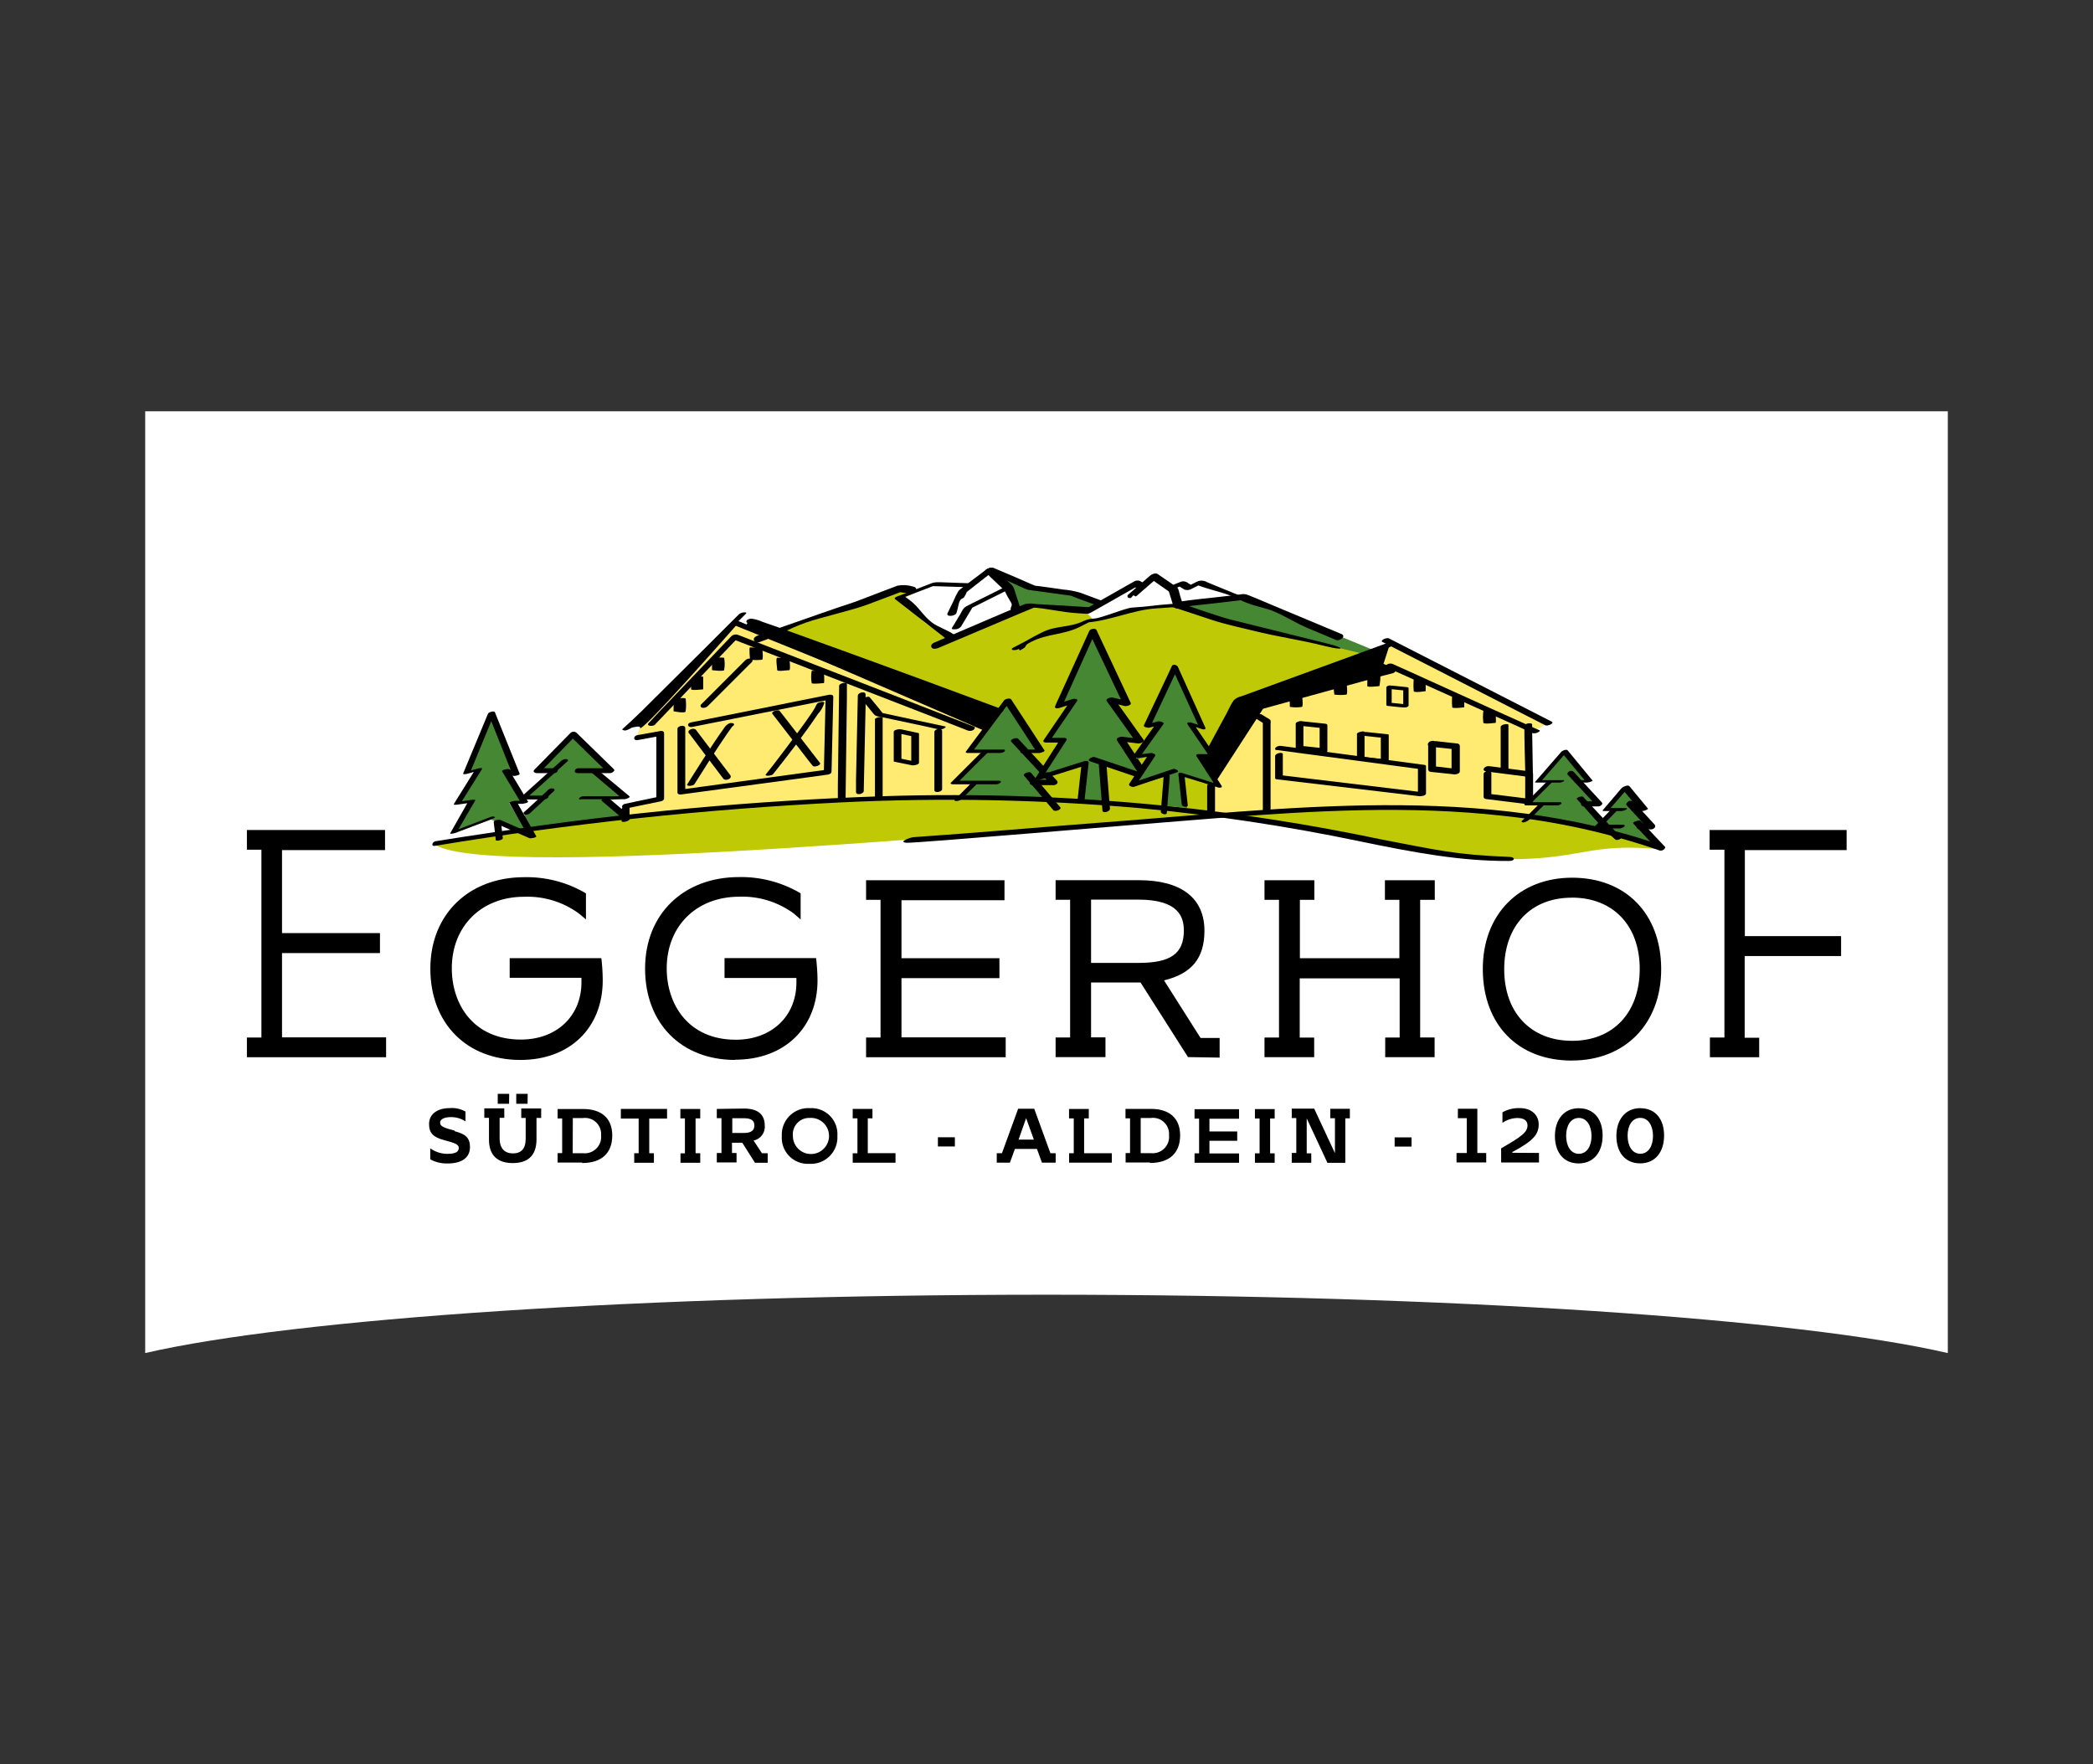 <?xml version="1.0" encoding="UTF-8"?><svg id="a" xmlns="http://www.w3.org/2000/svg" viewBox="0 0 367.74 310"><rect x="0" y="0" width="367.74" height="310" fill="#333333" stroke="none"/><defs><style>.b{fill:#fff;}.c{fill:#ffea72;}.d{fill:#c0c906;}.e{fill:#468733;}</style></defs><path class="b" d="m25.51,72.26v165.47c26.09-6.02,87.15-10.25,158.36-10.25s132.27,4.22,158.36,10.25V72.26H25.51Z"/><path d="m290.43,199.58c0,1.73-.78,3.13-2.23,3.13s-2.23-1.42-2.23-3.17.78-3.13,2.23-3.13,2.23,1.42,2.23,3.17m-2.23-4.88c-2.67,0-4.2,2.08-4.2,4.88s1.46,4.82,4.18,4.82,4.2-2.08,4.2-4.89-1.46-4.8-4.18-4.8m-8.57,4.88c0,1.73-.78,3.13-2.23,3.13s-2.23-1.42-2.23-3.17.79-3.13,2.23-3.13,2.23,1.42,2.23,3.17m-2.23-4.88c-2.67,0-4.2,2.08-4.2,4.88s1.46,4.82,4.17,4.82,4.21-2.08,4.21-4.89-1.46-4.8-4.18-4.8m-11.68,7.82v-.13c3.72-1.97,4.63-3.14,4.63-4.87,0-1.51-1.12-2.85-3.35-2.85-1.05-.03-2.1.22-3.02.74v1.85c.77-.53,1.67-.83,2.6-.85,1.21,0,1.8.47,1.8,1.3,0,1.18-.99,1.94-4.63,4.03v2.49h6.65v-1.68l-4.68-.03Zm-6.15-7.74h-3.42v1.66h1.56v6.12h-1.8v1.66h5.22v-1.66h-1.56v-7.79Zm-11.56,5.03h-2.97v1.62h2.97v-1.62Zm-21.06,4.47h3.44v-1.66h-.8v-6.15l3.64,7.82h3.14v-7.82h.8v-1.68h-3.44v1.66h.82v6.13l-3.65-7.82h-3.94v1.66h.8v6.13h-.8v1.71Zm-5.64-1.66h-.82v1.66h3.47v-1.66h-.8v-6.12h.8v-1.66h-3.47v1.66h.82v6.12Zm-10.63,0h-.8v1.66h7.82v-1.64h-5.2v-2.23h4.88v-1.64h-4.88v-2.23h5.2v-1.68h-7.82v1.66h.8v6.1Zm-8.63,1.69c3.47,0,5.3-1.79,5.3-4.85s-1.93-4.65-5.13-4.65h-4.47v1.66h.8v6.1h-.78v1.66h4.28m-1.63-7.82h1.77c1.55-.22,2.97.86,3.19,2.41.03.21.03.42.02.63.15,1.58-1,2.98-2.58,3.14-.21.02-.42.02-.63,0h-1.77v-6.17Zm-11.78,6.19h-.8v1.66h7.51v-1.66h-4.87v-6.12h.82v-1.66h-3.47v1.66h.83v6.12Zm-8.35-6.16l1.36,3.77h-2.69l1.33-3.77Zm2.8,7.82h2.39v-1.66h-.92l-2.85-7.82h-2.82l-2.85,7.82h-.91v1.66h2.31l.88-2.42h3.87l.88,2.42Zm-15.32-4.47h-2.98v1.62h2.98v-1.62Zm-17.13,2.82h-.82v1.66h7.52v-1.68h-4.87v-6.12h.82v-1.66h-3.47v1.66h.83v6.13Zm-8.41,1.85c2.56.14,4.76-1.82,4.9-4.39,0-.18,0-.36,0-.54.16-2.52-1.75-4.69-4.27-4.85-.2-.01-.4-.01-.6,0-2.56-.14-4.75,1.82-4.9,4.39,0,.18,0,.35,0,.53-.16,2.53,1.76,4.7,4.28,4.86.2.01.39.01.59,0m0-8.06c1.75-.14,3.28,1.16,3.42,2.91.14,1.75-1.16,3.28-2.91,3.42-1.75.14-3.28-1.16-3.42-2.91,0-.08-.01-.16-.01-.25-.17-1.58.98-2.99,2.55-3.16.12-.01.24-.02.36-.02m-13.56,2.66v-2.6h2c1.3,0,1.88.37,1.88,1.27s-.58,1.32-1.87,1.32h-2.01Zm3.99,5.23h2.23v-1.68h-1.01l-1.47-2.23c1.25-.25,2.1-1.41,1.96-2.67,0-1.94-1.25-2.95-3.65-2.95-1.87,0-3.23.07-4.77.07v1.62h.82v6.12h-.82v1.66h3.47v-1.66h-.8v-1.8h1.81l2.23,3.52Zm-12.29-1.66h-.8v1.66h3.47v-1.68h-.82v-6.12h.82v-1.66h-3.49v1.66h.8v6.13Zm-8.93,0v1.66h3.46v-1.68h-.82v-6.09h3.13v-1.7h-8.12v1.7h3.13v6.09h-.78Zm-9.15,1.7c3.47,0,5.29-1.78,5.29-4.84s-1.93-4.65-5.13-4.65h-4.47v1.66h.8v6.09h-.8v1.66h4.3m-1.64-7.82h1.78c1.55-.21,2.97.88,3.18,2.42.03.2.03.41.02.62.15,1.58-1,2.98-2.58,3.14-.2.02-.41.02-.61,0h-1.8l.02-6.17Zm-7.92-4.25h-2.01v1.74h1.99l.02-1.74Zm-3.25,0h-2.01v1.74h1.99l.02-1.74Zm4.8,4.23h.82v-1.66h-3.5v1.66h.78v3.65c0,1.82-.85,2.58-2.23,2.58s-2.35-.77-2.35-2.67v-3.58h.82v-1.66h-3.51v1.66h.82v3.83c0,2.96,1.71,4.12,4.17,4.12s4.18-1.12,4.18-4.17v-3.78Zm-14.38,2.23c-1.96-.51-2.56-.77-2.56-1.41s.85-.96,1.78-.96c.95-.04,1.89.22,2.68.75v-1.73c-.83-.47-1.79-.69-2.75-.61-2.09,0-3.65.97-3.65,2.82,0,1.63.82,2.32,2.69,2.82s2.53.73,2.53,1.36-.47,1.04-2.02,1.04c-1.07,0-2.12-.35-2.99-.97v1.93c.93.51,1.98.76,3.04.73,2.72,0,3.94-1.18,3.94-2.87s-.82-2.3-2.67-2.79"/><path class="d" d="m216.51,143.44c16.09,2.91,39.93,7.82,50.92,7.49s12.45-2.86,24.58-1.69c-12.9-4.69-26.5-7.14-40.22-7.26-16.92-.3-15.06-.63-35.24,1.49"/><path class="d" d="m76.48,148.46c10.68,6.34,105.77-3.03,137.19-5.14-19.91-5.84-90.64-4.77-137.19,5.14"/><path class="e" d="m268.68,143.46c7.36,1.2,14.64,2.89,21.78,5.05.88.26.7-.63.35-.89s-2.92-2.86-2.56-2.86,2.92,1.01,1.77.3c-.99-.78-1.85-1.71-2.56-2.75l.45-.61s-2.12-3.29-2.48-3.02-2.84,3.45-2.84,3.45l1.05.18-1.51,2.03-3.35-2.94s2.23.36,1.87-.18-3.65-3.89-3.65-3.89h2.23s-3.98-5.34-4.34-4.96c-1.48,1.65-3.08,3.19-4.78,4.6-.4.18,2.3.27,2.3.27l-3.69,3.82,2.47.18-2.5,2.21Z"/><path class="c" d="m212.99,143.05l1.56.21c2.73,0,5.45-.15,8.16-.46,4.87-.51,17-.87,24.58-.87s20.72,1.42,21.23,1.51,2.56-2.12,2.12-2.12h-2.02l.09-12.95s2.12-.21,2.84-1.32-27.27-13.81-27.27-13.81l-1.32.72v4.47s-21.61,5.85-21.81,5.85-7.97,12.29-7.97,12.29c0,0,1.24,1.24.79,1.24s-1.5.09-1.5.09l.51,5.15Z"/><path class="e" d="m91.77,143.56s3.73-3.14,3.54-3.14h-3.02l4.96-4.87h-2.75l6.38-6.11,5.93,6.02-1.87.36,4.78,4.47-3.18.35,3.18,3.03s-8.59,1.2-8.94,1.2-7.67,1.12-7.67,1.12l-1.36-2.41Z"/><polygon class="d" points="184.1 136.2 190.7 134.32 189.98 140.67 184.1 140.67 181.77 137.34 184.1 136.2"/><path class="e" d="m168.77,140.13c2.23.25,14.27.53,14.81.53s-1.63-3.17-1.52-3.17,3.5.22,3.18,0-4.82-5.26-4.82-5.26c0,0,2.6-.07,2.3-.36s-5.17-8.1-5.34-8.23-.7-.15-.82.1-6.13,8.19-6.13,8.19l2.55.18s-5.81,5.4-5.51,5.4h3.9l-2.6,2.64Z"/><path class="c" d="m129.42,109.64c.36.09,44.63,17.99,43.81,18.69-.98,1.13-1.87,2.34-2.66,3.62h2.31l-5.05,5.59h3.45l-2.39,2.57s-13.9.18-20.19.35c-6.29.17-37.73,2.92-38.36,3.1s-.7-1.94,0-1.94,6.01-1.12,6.01-1.12l-.45-11.42-4.17.72s.88-2.39.97-2.57-.7-.18-1.12-.09,17.82-17.49,17.82-17.49"/><path d="m112.46,127.85c.11-.64-3.04.59-2.37,0,1.45-1.21,18.77-18.83,18.77-18.83.59.46,1.25.81,1.96,1.04.53,0,.72-2.09,1.6-1.04.88,1.05,43.3,15.75,43.3,15.75l-2.93,3.55-43.22-18.69s-17.39,19.81-17.11,18.21"/><path class="b" d="m190.75,107.43l1.24,1.56,6.19-1.56,8.23-1.12,10.8-1.12s-6.23-2.76-6.37-2.76-2.23.97-2.31.79c-.24-.29-.51-.55-.79-.79l-1.59.61-3.35-1.77-1.88,1.71-1.33-.56-8.85,4.99Z"/><polygon class="b" points="158.08 105.13 162.51 109.1 166.84 112.11 178.09 107.69 178.71 106.19 177.29 103.62 174.1 100.43 170.3 102.99 164.54 102.56 158.08 105.13"/><path class="e" d="m175.97,101.73l1.64,1.96.63,3.9,2.76-1.12,9.96,1.12,2.6-1.44s-4.31-1.84-4.72-1.84-6.78-1.05-6.78-1.05l-5.74-2.23-.35.72Z"/><path class="e" d="m208.02,106.02l10.55-1.18,22.92,9.45-2.3,1.04s-21.8-5.33-21.97-5.46-9.61-2.88-9.61-2.88l.41-.96Z"/><path class="d" d="m137.53,110.88l3.9-1.74,16.47-5.83,2.47,1.05-2.06.88,4.31,4.25,4.32,2.66,14.77-5.65,9.23,1.12,1.27,1.44,6.2-1.81,7.82-.83,6.91,2.23,26.74,6.29-22.28,7.94-6.78,12.51,1.91,2.66.15,4.75-18.49-1.81-.55-6.89,7.58,2.37-4.47-6.44,3.18.07-5.1-6.96s3.22.56,3.01.5l-6.37-12.21s-6,12.53-5.59,12.53c.78-.25,1.57-.45,2.37-.6-.12.17-4.28,6.78-4.28,6.78-.46,0,2.73.18,2.73.18,0,0-3.23,5.51-3.2,5.49-.93-1.29-1.94-2.53-3.01-3.71l2.13-.53-5.68-8.35-1.93,1.79-37.7-14.12Z"/><path d="m133.39,112.83c3.49-1.2,4.79-2.23,8.28-3.47,2.89-.99,7.94-2.09,10.8-3.16l6.1-2.3-.64.11,1.99.31c.42.05.83-.16,1.04-.53.16-.38-.15-.67-.53-.73-.89-.28-1.83-.33-2.74-.16l-2.74,1.04-3.64,1.39-1.05.4c-.4.15.2-.07,0,0-4.15,1.35-8.23,2.84-12.36,4.26l-4.79,1.68c-.34.12-.76.39-.65.8s.65.48.96.37"/><path d="m164.81,113.87l5.41-2.29,8.61-3.64c.67-.29,2.57-1.05,3.23-1.34l-.99.11c3.07.18,5.27.85,8.35,1.04l1.33.08c.41.06.82-.14,1.04-.49.16-.35-.13-.64-.48-.66l-5.59-.34-3.65-.21c-.65-.13-1.33-.13-1.98,0-3.82,1.52-7.58,3.21-11.36,4.8l-4.66,2.01c-.3.12-.6.49-.39.82s.79.25,1.12.11"/><path d="m167.84,111.67c-1.05-.88-3.04-1.47-4.13-2.32-1.56-1.21-2.23-2.65-3.8-3.85l-1.12-.83-.48.46,6.04-2.31-.8.15,6.39.19c.4.01.79-.1,1.12-.31.23-.16.23-.35-.1-.35l-5.72-.2h-.67c-.43.02-.85.13-1.24.31l-3.06,1.18-2.55.98c-.09,0-.72.28-.48.47l7.67,5.96c.45.35.91.69,1.33,1.05s1.78-.35,1.53-.56"/><path d="m168.84,110.11l2.09-3.5-.32.27,6.7-3.35c.2-.1.49-.34.18-.49-.38-.08-.78,0-1.12.19l-4.47,2.23c-.69.35-1.41.68-2.08,1.05s-.8.92-1.12,1.43c-.49.8-.97,1.61-1.45,2.41-.17.28.57.22.66.21.36-.02.7-.19.94-.47"/><path d="m179.25,106.77l-1.12-3.45c-.12-.29-.32-.54-.57-.73l-1.65-1.56-1.24-1.12c-.37-.36-1.04-.09-1.4.17l-3.63,2.74-.85.66c-.14.09-.27.21-.38.34-.35.59-.65,1.2-.91,1.83-.32.68-.67,1.37-1.01,2.08s1.26.53,1.51.06.37-1.7.65-2.23.61-.32.82-.76c.16-.26.29-.53.4-.8,0-.16,0,0,0,0l.17-.13.73-.57,2.23-1.75,1.52-1.2-1.4.18,2.67,2.54.55.51.11.1c-.07-.07,0-.13,0,0,.38.79.8,1.56,1.26,2.3.21.59-.28.68-.09,1.26s1.8.12,1.62-.44"/><path d="m173.19,100.37l3.71,1.62,2.47,1.12c.4.2.81.38,1.24.51.45.1.91.12,1.35.19l2.74.38,2.61.36.69.09s.13,0,0,0h.09c1.5.63,3.04,1.12,4.57,1.7.38.06.78,0,1.12-.2.17-.08.51-.31.19-.45l-4.18-1.56c-1.01-.29-2.04-.48-3.08-.56-1.62-.22-3.24-.49-4.87-.67-.32,0,.19.11,0,0-.18-.09-.37-.17-.56-.23l-2.23-.98-4.4-1.88c-.34-.1-.71-.07-1.04.08-.07,0-.75.36-.48.48"/><path d="m179.17,114.29c1.78-.89.32-.69,2.09-1.56,2.83-1.42,5.67-1.17,8.5-2.61l1.93-.97-.8.22c4.08-.27,8.16-2.23,12.29-2.48l2.69-.18c.21.02.42.02.63,0,.2,0-.15.09-.25,0,.07.03.14.06.21.07l6.51,2.15c2.31.76,4.7,1.26,7.06,1.84,5.04,1.25,7.82,1.51,12.82,2.75,3.35.84,3.6.35.51-.41l-10.19-2.53-6.84-1.7c-1.56-.39-3.13-.96-4.7-1.46-1.31-.44-2.6-.91-3.94-1.31-.6-.1-1.2-.1-1.8,0-3.24.22-3.7.44-6.94.64-1.31.09-5.37,1.84-6.7,1.93-.62.01-1.23.15-1.79.4-2.45,1.23-4.89.78-7.34,2.01s-2.02,1.12-4.58,2.44l-.44.22c-.18.09-.53.31-.19.45.38.07.78,0,1.12-.2l.13.3Z"/><path d="m191.75,107.59l7.37-4.18,1.04-.6-1.12.12.98.61c.53.32,1.98-.4,1.27-.85l-.98-.61c-.37-.15-.79-.1-1.12.12l-7.37,4.18-1.04.59c-.28.16-.42.53-.12.73.37.15.79.1,1.12-.13"/><path d="m199.61,104.78l3.85-3.35-1.3.25,3.35,2.34-.17-.19c.23.76.47,1.51.69,2.23s1.81.16,1.62-.42-.36-1.12-.51-1.74c-.04-.27-.16-.51-.34-.72l-.35-.23-3.04-2.09c-.36-.25-1.02,0-1.3.25l-3.87,3.35c-.15.1-.19.3-.1.45,0,0,0,0,0,.01.05.09.14.14.25.15.39.1.45-.22.74-.48l.45.21Z"/><path d="m206.52,103.39l1.56-.72-1.24.13.95.59c.11.08.23.15.35.21.42.13.87.08,1.24-.15.63-.29,1.25-.64,1.87-.95l-1.12.19c2.13.88,4.27,1.23,6.4,2.09.32.13.84.53,1.12.34s.53-.34.18-.48l-3.49-1.42-2.23-.92c-.55-.34-1.25-.38-1.83-.09-.63.29-1.24.64-1.85.95l1.23-.15-.85-.51c-.35-.32-.84-.44-1.3-.3-.67.24-1.32.52-1.94.86-.21.1-.49.35-.18.49.38.07.78,0,1.12-.19"/><path d="m206.88,106.79c2.09-.34,4.18-.53,6.27-.76l3.82-.45,1.12-.13h.22c.17,0-.51-.13-.34,0,.46.23.95.43,1.44.59.98.41,3.17.87,4.17,1.28,2.55,1.05,3.88,2.09,6.42,3.13l4.74,1.99c.65.27,1.88-.66.94-1.05l-11.58-4.84c-1.69-.7-3.35-1.45-5.05-2.09-.41-.11-.83-.11-1.24,0l-3.35.39c-2.46.29-4.95.49-7.39.89-.34.06-.85.22-.89.64s.44.55.74.51"/><polygon class="e" points="93.08 147 86.27 143.99 79.63 146.38 82.55 140.8 80.33 141.16 84.06 135.49 81.75 135.76 86 125.75 86.54 125.75 90.7 135.84 88.57 135.49 92.11 140.98 89.45 141.07 93.08 147"/><path class="e" d="m189.87,140.98l.51-6.7-7.82,2.39s4.47-6.46,3.93-6.55-2.6.27-2.53,0,4.47-6.26,4.47-6.26l-.36-.37-1.77.46,5.49-12.29h.61c.27,0,5.59,11.86,5.59,11.86l-2.38-.48,4.47,7.13h-2.39l3.23,6.21-6.99-2.06.44,7.02-4.5-.36Z"/><polygon points="213.32 136.65 221.83 124.16 245.11 117.61 243.08 116.63 244.32 112.82 217.4 123.05 211.29 133.72 213.32 136.65"/><path d="m112.01,130.04l3.9-.72-.59-.38v11.48l.57-.47-6.02,1.27c-.23,0-.65.29-.57.59s.56.27.79.22l6.02-1.24c.18,0,.57-.23.57-.47v-11.52c0-.3-.34-.42-.61-.37l-3.89.7c-.26,0-.72.18-.75.53s.36.42.6.38"/><path d="m111.11,127.6c.82-.67,1.56-1.49,2.3-2.23,1.62-1.56,3.23-3.18,4.84-4.78l10.44-10.4,2.39-2.39c.21-.21-.19-.21-.32-.21-.33.01-.64.13-.91.32l-6.5,6.49c-3.53,3.52-7.07,7.04-10.61,10.54-.93.93-2.34,2.23-3.35,3.13-.25.2.38.28.48.28.41-.09.79-.27,1.12-.53l.13-.21Z"/><path d="m128.49,109.63l8.94,3.61,14.18,5.74,3.22,1.33c.29.07.6.03.87-.09,0,0,.6-.28.41-.36l-8.94-3.63-14.12-5.73-3.26-1.36c-.29-.07-.59-.03-.86.1,0,0-.61.27-.42.35"/><path d="m115.12,127.26l12.74-13.32,1.83-1.91-1.12.2,14.01,5.45,22.35,8.67,5.13,2.01c.32.11.68.07.97-.11.16-.11.42-.46.1-.59l-14-5.46-22.35-8.67-5.12-1.99c-.38-.14-.81-.06-1.12.2l-12.72,13.32-1.83,1.96c-.56.59.76.65,1.12.29"/><path d="m124.33,124.08l6.83-6.83.97-.96c.12-.13.12-.32,0-.45-.05-.06-.12-.1-.2-.11-.34-.08-.7.02-.96.26l-6.83,6.83-.97.96c-.12.13-.12.32,0,.45.05.06.11.1.19.11.34.08.71-.01.96-.26"/><path d="m119.03,127.95v11.27c0,.31.35.4.61.37l22.51-3.04,3.2-.44c.23,0,.75-.18.75-.51.11-4.39.22-8.78.31-13.18,0-.41-.53-.39-.79-.34l-21.23,4.25-2.97.59c-.85.17-.61.97.21.8l21.2-4.22,2.97-.59-.74-.37c-.1,4.39-.2,8.78-.31,13.17l.76-.51-22.54,3.07-3.17.44.6.37v-11.17c0-.65-1.37-.4-1.37.13"/><path d="m121.05,128.81c1.74,2.34,3.5,4.66,5.27,6.99l.75.99c.39.53,1.68,0,1.23-.61l-5.26-6.94-.75-.99c-.39-.51-1.68,0-1.24.61"/><path d="m128.48,127.01c-.69.08-1.12.66-1.44,1.17-.58.79-1.12,1.62-1.68,2.44-1.27,1.91-2.51,3.85-3.74,5.8l-.85,1.35c-.29.46,1.04.35,1.25,0,1.88-2.98,3.74-5.97,5.74-8.87l.74-1.04.25-.31c.07-.07.07-.13,0,0h0c.08,0-.99.26-.56.2.22,0,.75-.16.78-.44s-.4-.28-.58-.26"/><path d="m135.71,125.42l6.2,8.02.89,1.12c.25.32,1.56-.13,1.26-.53l-6.2-8.01-.88-1.12c-.26-.32-1.56.13-1.27.53"/><path d="m143.48,123.75c0-.08,0,.12-.07.17s-.11.23-.18.35c-.2.36-.42.69-.65,1.05-.68,1.02-1.41,2.01-2.13,2.99-1.56,2.13-3.16,4.23-4.76,6.32l-1.12,1.41h1.24c.31-.41-1.04-.26-1.24,0h0c-.31.41,1.04.25,1.24,0,2.74-3.44,5.45-6.97,7.91-10.61.52-.56.9-1.23,1.12-1.97,0-.29-1.34-.1-1.36.36"/><path d="m150.72,122.2c-.11,4.94-.22,9.88-.32,14.83v2.11c0,.7,1.35.35,1.36-.15.11-4.94.22-9.88.32-14.83v-2.12c0-.72-1.35-.35-1.36.16"/><path d="m151.42,122.87l2.09,2.58c.36.44.8.42,1.35.53l7.71,1.64,2.36.53c.33.04.66-.02.95-.18.1-.06.47-.27.17-.34l-5.73-1.22-3.79-.82-1.21-.26-.28-.07c-.15,0,.11.15,0,0-.69-.95-1.5-1.83-2.23-2.75-.26-.31-1.45.26-1.36.37"/><path d="m153.73,126.41v14.01c0,.21,1.35,0,1.35-.37v-14.01c0-.21-1.36,0-1.36.37"/><path d="m164.17,128.59v10.22c0,.6,1.36.34,1.36-.15v-10.24c0-.6-1.36-.34-1.36.16"/><path d="m131.52,109.51h0l.31.09.92.29,3.35,1.18c3.5,1.24,7.01,2.51,10.49,3.78,7.74,2.82,15.47,5.65,23.2,8.5l5.25,1.93c.32.11.68.06.96-.12.15-.11.45-.42.12-.53l-14.69-5.44c-7.82-2.86-15.64-5.73-23.46-8.53-1.33-.47-2.66-.95-3.99-1.4-.61-.28-1.26-.47-1.92-.56-.25,0-.78.09-.89.37s.09.4.37.4"/><path d="m109.22,142.12v2.17c0,.09.21.11.25.12.17,0,.35-.02.51-.07.17-.03.33-.1.47-.2.09-.03.15-.12.16-.21v-2.17c0-.09-.21-.11-.25-.12-.17,0-.34.02-.5.07-.17.03-.32.1-.46.2-.08.06-.16.11-.16.21"/><path d="m147.44,120.5l-.23,17.59v2.49c0,.34,1.35.11,1.36-.37l.23-17.58v-2.49c0-.35-1.35-.12-1.36.36"/><path d="m242.92,112.8l9.67,4.94,15.39,7.89,3.55,1.81c.38.19,1.63-.37,1.12-.64l-9.67-4.95-15.42-7.88-3.54-1.81c-.38-.2-1.63.36-1.12.64"/><path d="m243.39,117.15l8.73,3.92,13.92,6.26,3.18,1.46c.29.09.61.07.88-.07.06,0,.63-.3.4-.4l-8.74-3.93-13.91-6.31-3.2-1.44c-.29-.09-.61-.07-.88.07,0,0-.63.3-.39.41"/><path d="m243.58,113.04l-16.76,6.12-8.72,3.18c-.51.1-.98.35-1.35.72-.68.99-1.12,2.17-1.75,3.22l-4.93,9.11c-.35.61,1.04.53,1.27.09l5.89-10.85.84-1.58-.36.3,8.94-3.26,14.26-5.22,3.27-1.17c.25-.08.53-.36.35-.61s-.68-.13-.91,0"/><path d="m244.42,117.56c-5.8,1.37-11.53,3.11-17.27,4.66-1.9.53-3.89.92-5.74,1.56-.72.26-1.12,1.3-1.53,1.89-.88,1.36-1.78,2.73-2.66,4.1l-4.85,7.46c-.37.57,1.01.53,1.27.09l7.41-11.43c.35-.53.7-1.12,1.04-1.62l-.51.35,19.72-5.43c1.12-.3,2.23-.63,3.35-.89.84-.19.63-.97-.21-.78"/><path d="m220.61,126.2l1.42.91-.15-.27v15.48c0,.58,1.36.31,1.36-.16v-14.92c.03-.22.03-.44,0-.66-.09-.21-.48-.37-.66-.49l-.91-.56c-.39-.26-1.63.31-1.12.67"/><path d="m263.67,127.72v7.5c0,.3,1.36.09,1.36-.36v-7.5c0-.3-1.36-.09-1.36.36"/><path d="m224.27,131.77l22,2.93,3.13.42-.27-.18v4.8l1.12-.51-21.99-2.64-3.13-.38.26.18v-3.91c0-.4-1.35-.16-1.35.36v3.9c0,.1.19.17.26.18l22,2.6,3.13.38c.34,0,1.12-.08,1.12-.53v-4.8c0-.1-.2-.17-.27-.18l-22.03-2.92-3.13-.41c-.34-.06-.69.04-.96.26-.18.19-.19.42.12.47"/><path d="m226.63,124.2c.7.11,1.42.11,2.12,0,.29-.11,0-2.17,0-2.17h-2.12c-.04.72-.04,1.45,0,2.17"/><path d="m234.45,122.04c.71.09,1.43.09,2.13,0,.26-.18,0-2.18,0-2.18-.71.12-1.43.12-2.13,0-.36-.23,0,2.18,0,2.18"/><path d="m240.24,120.54c0,.27,2.12,0,2.12,0,0,0,.39-1.94,0-2.23-.7-.12-1.42-.12-2.12,0v2.23"/><path d="m248.37,121.43c.13.35,2.12,0,2.12,0v-1.92l-2.09-.26c-.07.74-.07,1.49,0,2.23"/><path d="m255.15,124.27c.11.27,2.12,0,2.12,0v-1.72l-2.11-.41c-.07.72-.07,1.45,0,2.17"/><path d="m260.63,127.01c.2.26,1.93,0,2.12,0s0-1.83,0-1.83l-2.11-.35c-.11.74-.11,1.49,0,2.23"/><path d="m227.66,127.18v4.47c0,.25.21.28.41.3l3.69.39.51.06c.22,0,.95-.15.95-.48v-4.47c0-.23-.21-.28-.41-.3l-3.69-.39-.53-.06c-.34-.02-.67.12-.89.38-.18.28.16.38.37.4l3.69.39h.51l-.41-.31v4.4l.95-.47-3.69-.39-.53-.06.42.3v-4.34c0-.3-.36-.34-.59-.3s-.77.18-.77.47"/><path d="m238.42,129.03v4.4c0,.09.2.11.25.11l3.68.39.53.06c.26,0,.52-.04.75-.16.13-.06.37-.15.37-.32v-4.4c0-.09-.21-.11-.25-.11l-3.7-.39h-.53c-.34-.02-.67.06-.96.25-.22.16-.18.3.09.32l3.68.39h.53l-.25-.11v4.47l1.12-.47-3.68-.42-.53-.07.23.11v-4.47c0-.25-1.35,0-1.35.37"/><path d="m250.93,130.71v4.47c.01.24.21.44.46.44l3.65.38.51.07c.3,0,.94-.16.94-.53v-4.47c-.01-.24-.21-.44-.46-.44l-3.71-.41h-.53c-.35-.05-.69.12-.88.41-.15.3.12.53.41.57l3.64.38.53.06-.45-.44v4.41l.93-.51-3.61-.42-.51-.06.45.44v-4.46c0-.34-.34-.46-.63-.44s-.75.21-.75.53"/><path d="m243.58,120.77v3.04c0,.17.13.21.29.22l2.6.27h.37c.16,0,.65-.1.65-.34v-3.01c0-.17-.13-.2-.29-.22l-2.6-.27h-.37c-.24-.02-.47.08-.63.26-.12.2.11.29.27.31l2.6.26h.37l-.29-.22v3.04l.65-.34-2.6-.27h-.37l.29.22v-3.07c0-.21-.23-.23-.41-.21s-.51.12-.51.32"/><path d="m261.1,135.54l6.41.82.91.12-.44-.4v4.82l.93-.53-6.41-.79-.91-.11.44.4v-3.99c0-.66-1.36-.44-1.36.13v3.98c0,.26.2.37.44.4l6.41.79.91.11c.27,0,.93-.15.93-.53v-4.82c0-.26-.2-.37-.44-.39l-6.41-.83-.91-.11c-.35-.04-.7.12-.89.41-.15.3.12.48.4.51"/><path d="m264.29,135.52c.77,0,1.05-.96.13-.96s-1.04.96-.13.96"/><path d="m267.83,127.68c0,2.55.09,5.11.15,7.65v1.12c0,.35,1.36.1,1.35-.37l-.13-7.65v-1.12c0-.37-1.36-.11-1.35.36"/><path d="m268.25,127.93c.28,0,.78-.09.89-.39s-.09-.46-.38-.46-.78.09-.89.39.1.46.38.46"/><path d="m118.35,124.97s2.09.44,2.12,0c.09-.74.09-1.49,0-2.23-.15-.22-2.12,0-2.12,0v2.23Z"/><path d="m121.43,121.11c.1.25,2.12,0,2.12,0v-2.17c0-.22-1.96.11-1.96.11-.12.69-.18,1.39-.17,2.09"/><path d="m125.1,117.74s1.97.27,2.13,0c.13-.72.13-1.45,0-2.17-.71-.07-1.42-.07-2.13,0v2.17Z"/><path d="m131.79,115.91c.71.08,1.42.08,2.12,0,.26-.17,0-2.17,0-2.17,0,0-1.88.07-2.12,0s0,2.17,0,2.17"/><path d="m136.56,117.74c0,.29,1.85,0,2.12,0s0-2.17,0-2.17h-2.12c-.31,0,0,1.89,0,2.17"/><path d="m142.62,120.02c.11.22,1.93,0,2.12,0s0-2.17,0-2.17h-2.12c-.14.72-.14,1.45,0,2.17"/><path d="m212.1,138.1v4.67c0,.1.2.17.26.18.17.04.35.04.53,0,.25-.07.59-.21.59-.51v-4.67c0-.11-.19-.17-.27-.19-.17-.03-.34-.03-.51,0-.26.08-.59.21-.59.53"/><path d="m190.54,140.7l.74-6.7c0-.37-.53-.34-.75-.27l-8.1,2.54.7.38,4.25-6.6c.16-.26-.15-.41-.37-.41h-2.84l.37.41,4.69-6.87c.28-.41-.53-.45-.7-.38l-2.61.83.72.38,5.18-11.51c.26-.56.53-1.12.76-1.66l-1.27.15,5.29,11.17.77,1.62,1.04-.55-2.93-.67c-.28-.08-1.34.18-1.01.64l5.22,7.3.86-.66-3.44-.41c-.29,0-1.12.25-.86.66l4.38,6.7,1.01-.63-9.29-3.14c-.45-.15-1.56.53-.79.75l9.29,3.13c.3.1,1.31-.18,1.01-.64l-4.38-6.7-.86.66,3.44.41c.28,0,1.12-.26.86-.66l-5.22-7.3-1.01.64,2.92.74c.23.06,1.26-.13,1.05-.56l-5.24-11.17-.76-1.62c-.2-.41-1.12-.21-1.27.15-1.74,3.84-3.48,7.66-5.22,11.48-.26.56-.53,1.12-.76,1.68s.44.46.72.38l2.6-.84-.68-.38-4.69,6.88c-.18.26.15.41.36.41h2.82l-.36-.41-4.21,6.59c-.27.41.49.44.72.37l8.1-2.54-.76-.28-.74,6.7c-.06.56,1.26.32,1.32-.15"/><path d="m195.02,142.08l-.55-6.93-.08-1.04c0-.55-1.36-.25-1.32.35l.55,6.95.08.99c0,.56,1.36.25,1.32-.35"/><path d="m179.95,136.32l4.47,5.26.64.75c.31.37,1.56-.1,1.22-.51l-4.47-5.26-.64-.76c-.31-.36-1.56.11-1.22.53"/><path d="m175.48,137.17h-7.52l.34.29,4.64-4.64.66-.66c.22-.22-.19-.3-.34-.3-.32,0-.63.12-.87.34l-4.65,4.65-.66.66c-.22.22.21.29.34.29h7.53c.32.02.64-.1.86-.34.17-.25-.15-.29-.32-.29"/><path d="m176.2,131.7h-5.59l.32.28,5.84-7.82.84-1.12-1.26.2,5.83,8.94.94-.48h-2.95c-.23,0-.75.09-.87.32s.11.29.32.29h2.95c.11,0,1.12-.22.93-.49l-5.84-8.94c-.21-.32-1.12-.06-1.26.2l-5.84,7.82-.83,1.12c-.18.23.16.28.34.28h5.59c.25,0,.75-.1.88-.34s-.11-.28-.34-.28"/><path d="m177.66,130.3l4.28,4.61.6.65c.31.34,1.56-.15,1.22-.53l-4.26-4.58-.6-.65c-.31-.34-1.56.15-1.22.51"/><path d="m168.95,140.42l2.39-2.39.34-.35c.21-.21-.18-.26-.31-.25-.32.01-.63.12-.88.32l-2.39,2.4-.34.34c-.21.21.18.26.31.25.32-.01.63-.13.88-.32"/><path d="m183.37,136.46l1.22,1.31.66-.77h-3.61c-.28,0-.69.21-.72.53s.35.42.6.42h3.61c.23,0,.45-.11.6-.28.11-.14.11-.34,0-.48l-1.22-1.31c-.24-.23-.61-.27-.89-.1-.2.1-.53.42-.31.67"/><path d="m96.3,138.8l-3.69,3.41-.51.45c-.12.08-.15.25-.07.37.04.06.11.1.19.11.31.05.63-.04.87-.23l3.69-3.42.53-.48c.12-.08.15-.24.07-.36,0,0,0,0,0,0-.04-.07-.11-.11-.19-.11-.31-.07-.64.02-.88.23"/><path d="m102.03,140.42h7.71c.15,0,1.12-.27.84-.53l-4.74-3.94-.69-.58c-.28-.25-1.41.23-1.12.45l4.74,4.01.69.58.84-.51h-7.7c-.31-.01-.61.1-.83.31-.16.22.15.26.31.26"/><path d="m101.49,135.84h5.73c.23,0,.96-.38.64-.69l-6.57-6.41c-.34-.27-.83-.23-1.12.1-2.1,2.12-4.2,4.26-6.28,6.4-.36.37.13.6.45.6h3.02c.69,0,.97-.86.13-.86h-2.96l.45.59,6.26-6.4-1.12.09,6.58,6.41.63-.69h-5.7c-.69,0-.97.85-.13.85"/><path d="m98.66,133.63l-6.21,5.59-.88.82c-.27.25,0,.41.25.41h3.69c.31,0,.6-.12.82-.34.15-.23-.12-.32-.32-.32h-3.71l.25.41,6.22-5.59.92-.83c.19-.17.15-.35-.11-.4-.31-.05-.63.04-.87.23"/><path d="m159.32,148.07c1.56.1,38.27-3.07,54.97-4.36,16.7-1.28,33.33-2.23,49.91-.36,9.34.98,18.54,3.02,27.42,6.08.51.18,1.34-.51.66-.78-15.79-5.59-32.52-7.24-49.16-7.18-16.92.07-33.78,1.89-50.64,3.13-9.71.74-21.63,1.78-31.99,2.49-.75.09-2.75.88-1.18.98"/><path d="m277.09,140.42c1.68,1.8,3.21,3.65,4.89,5.43.23.26,1.6,1.41,1.83,1.65s1.23-.13.99-.38l-5.94-6.36-.7-.75c-.22-.23-1.3.17-1.12.4"/><path d="m274.01,140.95h-5.39l.29.27,3.35-3.35.47-.47c.2-.19-.16-.27-.28-.27-.28,0-.55.1-.76.29l-3.35,3.35-.47.47c-.19.2.18.27.29.27h5.4c.28,0,.55-.1.76-.29.15-.22-.12-.27-.29-.27"/><path d="m274.68,137.07h-4.01l.19.11,4.6-5.29-1.12.26,4.37,5.29.95-.37h-2.1c-.28,0-.56.07-.8.21-.16.11-.18.22,0,.22h2.09c.1,0,1.12-.22.95-.37l-4.37-5.3c-.21-.25-.97.07-1.12.27l-4.6,5.29c-.08.09.16.11.19.11h4.01c.28,0,.56-.07.8-.21.16-.12.18-.22,0-.22"/><path d="m275.48,136.14l4.34,4.69.61.66.56-.7h-2.57c-.29,0-.55.19-.63.48,0,.3.29.41.51.41h2.58c.27,0,.86-.39.56-.7l-4.34-4.7-.6-.66c-.21-.2-.53-.24-.78-.1-.19.09-.46.4-.26.63"/><path d="m269.09,143.63l1.97-1.97.28-.28c.05-.05.05-.14,0-.19,0,0,0,0,0,0h0c-.09-.05-.19-.08-.29-.07-.28,0-.56.1-.77.29l-1.97,1.97c-.09.1-.84.76-.93.85-.05.06-.05.14,0,.2.09.06.2.08.3.07.37-.07.71-.23.99-.47l.41-.4Z"/><path d="m76.46,148.61c23.67-3.92,47.55-6.47,71.51-7.64,17.44-.84,34.91-.5,52.3,1.02,12.89,1.21,25.7,3.13,38.37,5.77,10.06,2.09,18.03,3.55,26.5,3.51,1.12,0,1.12-.72,0-.72-9.56-.36-12.84-1.24-22.67-3.11-12.25-2.58-24.62-4.51-37.07-5.8-16.68-1.7-33.45-2.29-50.2-1.75-23.06.78-46.05,2.92-68.85,6.4-3.27.48-6.54.98-9.81,1.51-.61.1-.87.94-.1.82"/><path d="m110.53,143.24l-3.08-2.6-.45-.37c-.2-.19-.66,0-.88,0s-.59.28-.38.45l3.08,2.61.49.45c.2.17.66,0,.87,0s.6-.28.39-.45"/><path d="m157.15,133.83l3.08.63c.27.03.54,0,.79-.1.15,0,.45-.17.45-.36v-5.11c-.02-.05-.07-.09-.12-.1l-3.08-.66c-.27-.03-.55,0-.8.1-.15,0-.44.16-.44.36v5.13c0,.25,1.35,0,1.35-.37v-5.08l-1.23.45,3.08.63-.12-.09v5.12l1.24-.46-3.08-.63c-.33-.05-.67.01-.96.17-.11.06-.47.31-.16.38"/><path d="m286.97,144.7l3.75,3.99.53.56c.27.29,1.56-.2,1.27-.48l-3.75-4c-.18-.19-.35-.38-.53-.56s-1.56.2-1.27.49"/><path d="m285.05,144.89h-4l.35.31,2.48-2.55.35-.35c.22-.23-.19-.32-.35-.32-.33,0-.65.14-.91.36l-2.47,2.55-.35.35c-.23.23.2.32.34.32h4.01c.34,0,.66-.13.91-.36.19-.25-.18-.31-.36-.31"/><path d="m285.62,141.98h-2.98l.22.13,3.41-3.92-1.34.31,3.25,3.93,1.12-.45h-1.56c-.34,0-.67.09-.96.26-.2.12-.2.27.07.27h1.56c.26,0,.51-.06.75-.16,0,0,.46-.19.38-.29l-3.25-3.93c-.25-.29-1.12.09-1.35.31l-3.35,3.93c-.1.11.19.13.22.13h2.94c.34,0,.67-.09.96-.26.2-.13.2-.27-.08-.27"/><path d="m285.85,141.54l3.2,3.47.46.49.67-.84h-1.92c-.35,0-.65.23-.74.57,0,.37.36.49.64.49h1.94c.24,0,.47-.11.63-.3.12-.16.12-.37,0-.53-1.07-1.16-2.14-2.32-3.22-3.49l-.45-.49c-.25-.24-.62-.29-.93-.12-.22.12-.56.48-.31.74"/><path d="m88.35,147.32c-.12-1.05-.23-2.09-.36-3.17l-1.18.39,6.23,2.73c.16.07,1.33-.1,1.17-.37l-3.44-6.06-1.02.39h2.03c.11,0,1.12-.18.99-.4l-3.35-5.59-1.12.4,1.88.68c.17.07,1.22-.12,1.12-.39l-4.35-10.8c-.12-.29-1.12,0-1.21.27l-4.36,10.49c-.1.23.59.1.65.08l2.09-.59-.66-.09-3.72,5.98c-.12.19.47.12.49.12l2.48-.35-.49-.12-3.1,5.46c-.15.25.75,0,.8,0l6.7-2.56c.8-.3,0-.46-.42-.28l-6.7,2.56h.82l3.18-5.46c.11-.19-.47-.12-.49-.12l-2.48.35.49.12,3.69-5.9c.13-.22-.63-.1-.65-.09l-2.09.59.65.09,4.32-10.49-1.12.27c1.43,3.59,2.86,7.17,4.28,10.74l1.12-.39-1.88-.69c-.16-.06-1.25.17-1.12.4l3.35,5.59.99-.41h-2.04c-.11,0-1.12.18-.99.41l3.44,6.06,1.18-.38-6.22-2.72c-.21-.09-1.22,0-1.18.37.12,1.05.25,2.09.36,3.17,0,.23,1.25,0,1.22-.32"/><path class="e" d="m204.47,141.54l.51-5.14-6.19,1.79,3.11-5.39s-2.3.84-2.3.42,4.39-5.67,4.39-5.67h-2.44l4.96-9.94,4.78,10.26-2.12-.51,3.99,5.42h-2.18l3.14,5.41-6.49-1.71.95,5.49-4.11-.42Z"/><path d="m207.64,141.44l-.6-5.43c0-.3.44-.28.61-.22l6.57,2.09-.57.3-3.44-5.35c-.13-.21.11-.34.3-.34h2.23l-.29.34-3.81-5.59c-.23-.35.4-.37.57-.31l2.12.68-.58.3-4.23-9.29-.61-1.35,1.04.12-4.28,9.08-.61,1.31-.86-.46,2.37-.59c.22,0,1.12.15.82.53l-4.23,5.91-.69-.53,2.78-.34c.23,0,.93.2.7.53l-3.54,5.35-.82-.53,7.53-2.54c.36-.12,1.25.4.65.6l-7.54,2.54c-.23.08-1.04-.15-.82-.53l3.55-5.41.7.53-2.79.34c-.22,0-.93-.2-.69-.51l4.22-5.92.82.53-2.37.59c-.18,0-1.02-.11-.86-.45,1.43-3.02,2.86-6.05,4.3-9.07.2-.45.41-.88.61-1.32s.91-.17,1.05.12l4.2,9.3c.21.45.41.89.61,1.35s-.35.38-.57.3l-2.09-.68.57-.3,3.81,5.59c.15.21-.12.35-.29.35h-2.29l.3-.35,3.44,5.36c.21.34-.4.36-.58.3l-6.57-2.08.61-.22c.19,1.8.39,3.61.59,5.42.06.45-1.04.26-1.04-.12"/><path d="m203.96,142.55c.15-1.88.3-3.75.45-5.59,0-.27.03-.55.07-.82,0-.45,1.12-.2,1.04.29-.15,1.88-.29,3.75-.45,5.59,0,.27-.03.55-.07.82,0,.44-1.12.19-1.04-.29"/><path d="m43.38,185.74v-3.45h2.55v-33h-2.55v-3.46h24.27v3.53h-18.1v14.58h17.21v3.51h-17.21v14.81h18.29v3.49h-24.46Zm108.79,0v-3.45h2.54v-24.19h-2.54v-3.44h24.32v3.51h-18.1v10.19h17.21v3.5h-17.21v10.4h18.31v3.49h-24.54Zm47.91-16.56c5.59,0,7.92-1.63,7.92-5.67,0-2.34-.84-5.45-8-5.45h-8.3v11.12h8.38Zm8.66,16.56l-8.35-13.12h-8.69v9.64h2.53v3.47h-8.76v-3.45h2.55v-24.19h-2.55v-3.44h14.64c7.42,0,11.51,3.13,11.51,8.87,0,4.83-2.23,7.55-7.1,8.73l6.42,10.12h3.35v3.45l-5.55-.09Zm34.64,0v-3.45h2.54v-10.39h-17.56v10.4h2.54v3.44h-8.73v-3.45h2.55v-24.19h-2.55v-3.44h8.76v3.44h-2.54v10.26h17.48v-10.26h-2.54v-3.44h8.76v3.44h-2.57v24.18h2.54v3.46h-8.67Zm57.05,0v-3.45h2.55v-33h-2.6v-3.46h24.07v3.53h-17.88v15.11h16.91v3.5h-16.94v14.36h2.55v3.42h-8.65Zm-209,.49c-9.46,0-15.82-6.45-15.82-16.03s6.78-16.08,16.5-16.08c3.67-.08,7.3.83,10.49,2.64l.35.21v4.57l-1.2-1.01c-2.8-2.06-6.21-3.11-9.68-2.97-7.48,0-12.69,5.17-12.69,12.58,0,6.26,3.75,12.51,12.15,12.51,6.26,0,10.63-4.12,10.63-10.06v-.79h-12.61v-3.45h16.1l.08.66s.17,1.62.17,3.21c0,8.42-5.81,14.01-14.46,14.01m37.73,0c-9.48,0-15.83-6.45-15.83-16.05s6.78-16.08,16.5-16.08c3.67-.07,7.3.85,10.49,2.66l.34.21v4.58l-1.18-1.03c-2.79-2.06-6.2-3.11-9.67-2.97-7.51.03-12.68,5.21-12.68,12.6,0,6.27,3.75,12.53,12.15,12.53,6.26,0,10.64-4.12,10.64-10.06v-.79h-12.63v-3.49h16.09l.07.66c0,.07.18,1.62.18,3.22,0,8.35-5.81,13.97-14.47,13.97m146.98-28.47c-7.21,0-11.86,4.95-11.86,12.58s4.69,12.57,11.93,12.57,11.88-4.98,11.88-12.63-4.69-12.53-11.93-12.53m0,28.63c-9.44,0-15.58-6.27-15.64-15.96s6.35-16.17,15.7-16.17,15.58,6.26,15.64,15.94-6.31,16.18-15.64,16.18"/></svg>